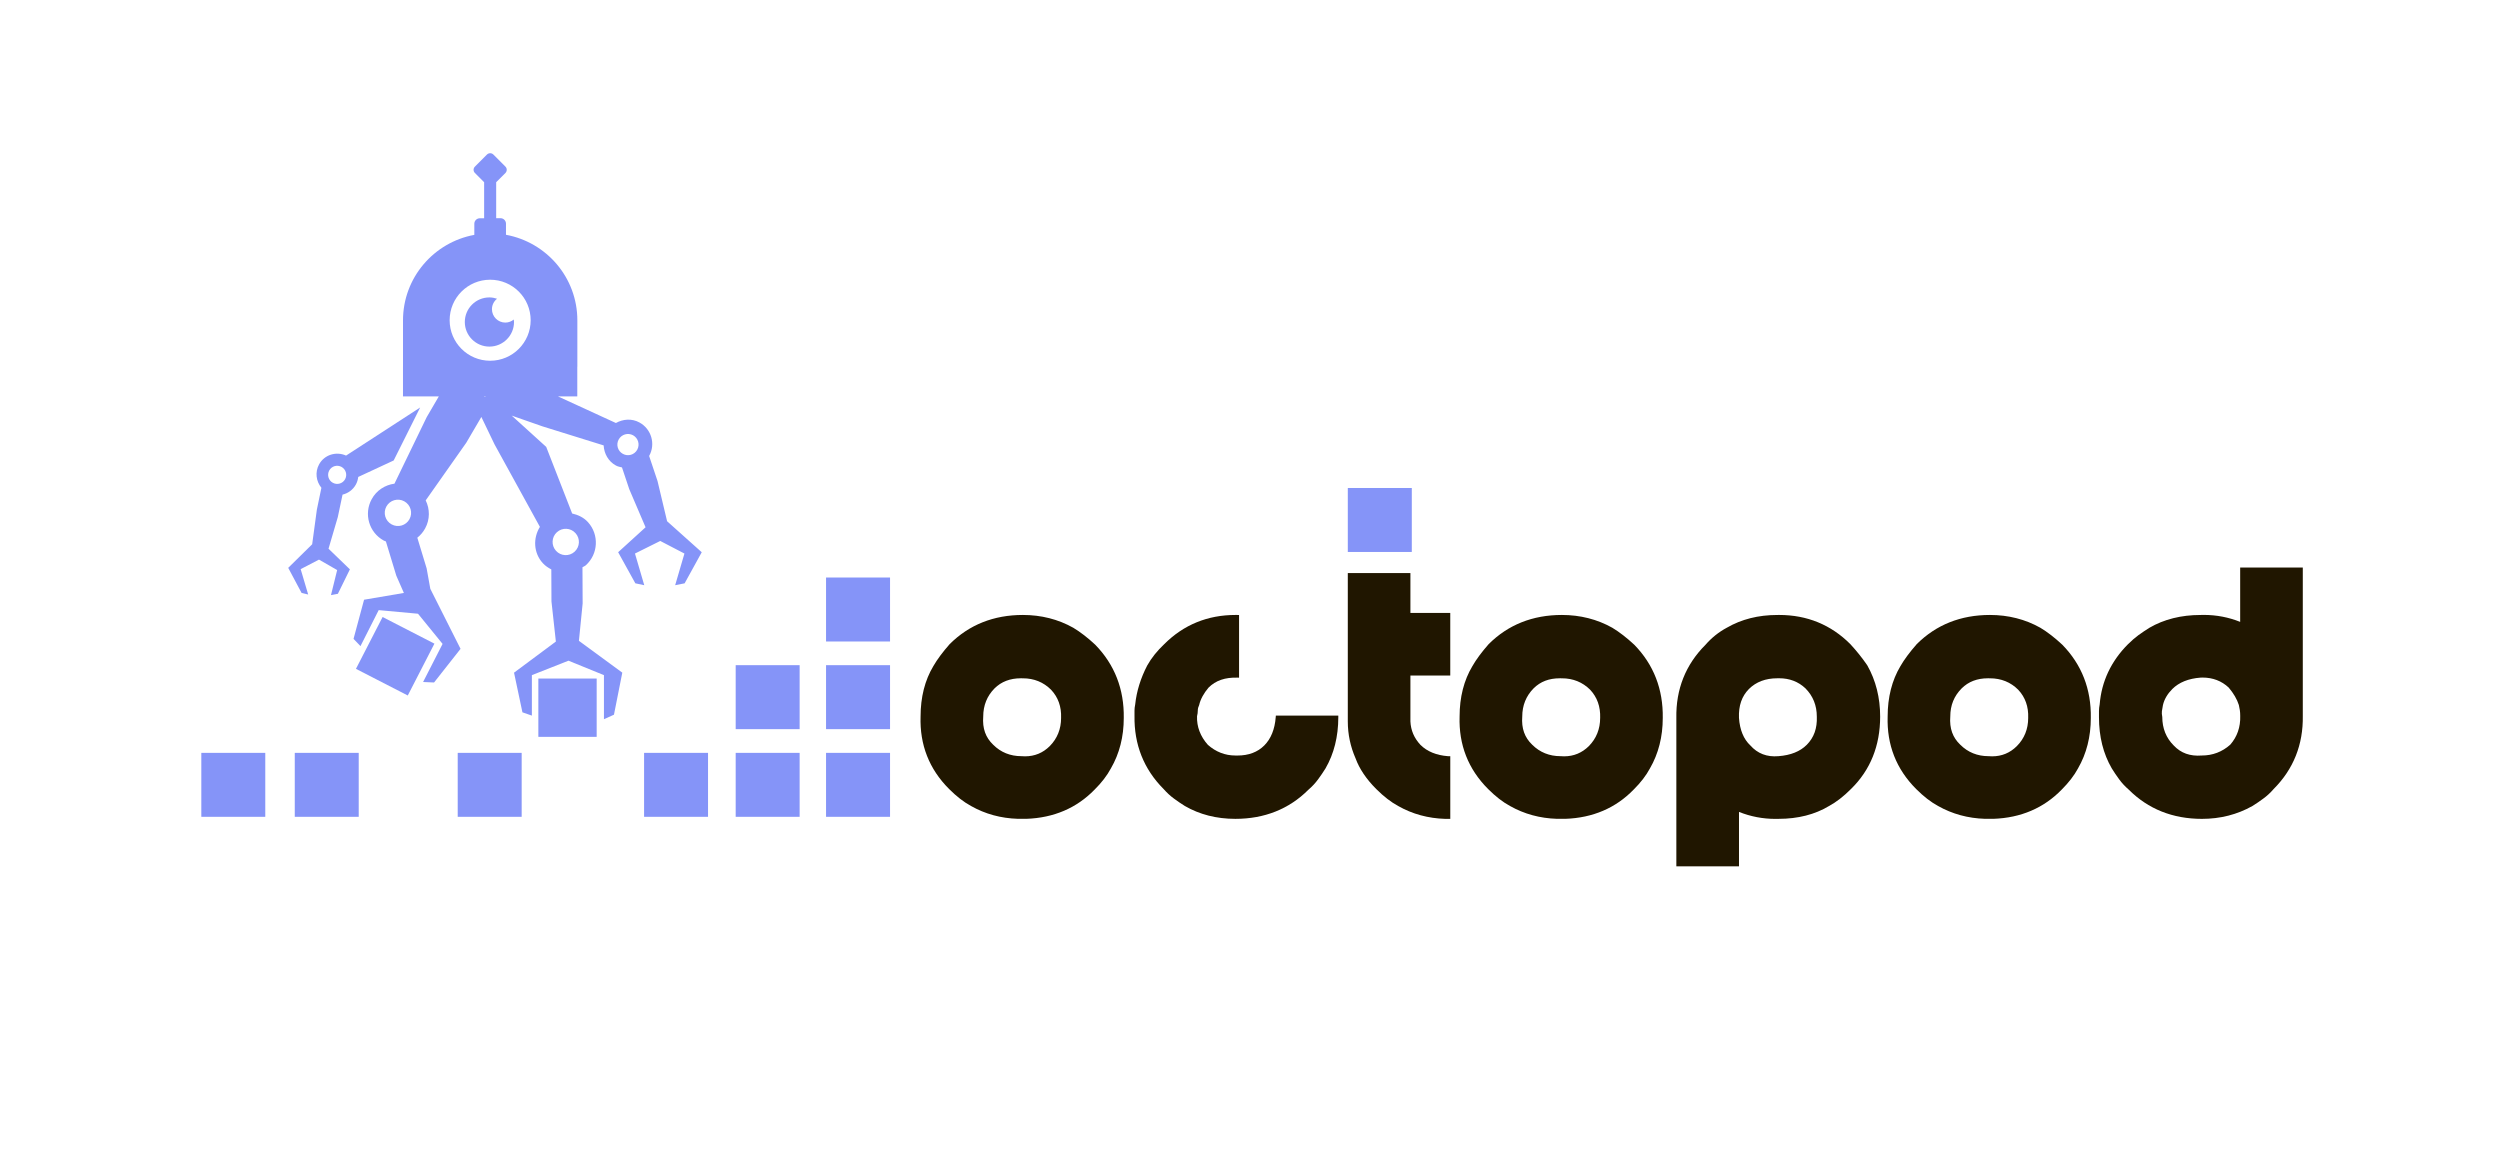 <svg enable-background="new 0 0 117 54" height="54" viewBox="0 0 117 54" width="117" xmlns="http://www.w3.org/2000/svg"><g fill="#8594f8"><path d="m16.031 23.149c.257-.063.487-.224.624-.474.062-.113.096-.232.11-.354l1.659-.771 1.239-2.479-3.467 2.25c-.463-.209-1.015-.041-1.263.412-.198.363-.14.794.109 1.095l-.213 1.025-.219 1.618-1.121 1.104.624 1.172.31.076-.352-1.188.858-.446.85.489-.289 1.173.323-.062.562-1.144-1-.965.435-1.483zm-.455-.555c-.205-.111-.28-.37-.168-.575.111-.206.368-.28.574-.169.206.114.28.371.169.577-.112.205-.369.281-.575.167z"/><path d="m31.22 24.394-.447-1.879-.394-1.177c.002-.003.004-.004.005-.006.305-.557.1-1.254-.456-1.559-.36-.198-.771-.163-1.104.024l-2.715-1.247h.908v-1.383h.003s0-1.656 0-2.174c0-2.001-1.441-3.656-3.34-4.005v-.519c0-.142-.114-.257-.256-.257h-.203v-1.684l.432-.431c.083-.083.083-.218 0-.3l-.563-.564c-.082-.083-.217-.083-.301 0l-.562.564c-.085.082-.085.217 0 .3l.43.431v1.687h-.201c-.143 0-.258.115-.258.257v.52c-1.897.35-3.338 2.005-3.338 4.004v2.15h-.001v1.406h1.677l-.566.969-1.51 3.115c-.436.058-.841.311-1.066.727-.378.691-.124 1.56.567 1.936.032.018.065.027.099.042l.486 1.6.355.809-1.863.317-.493 1.832.325.339.852-1.684 1.84.169 1.15 1.412-.912 1.783.513.023 1.24-1.575-1.415-2.809-.172-.957-.436-1.435c.146-.115.271-.261.366-.435.231-.422.224-.909.026-1.312l1.899-2.698.706-1.206.617 1.283 2.123 3.861c-.326.526-.303 1.216.135 1.697.116.128.255.218.399.294l.007 1.499.206 1.877-1.958 1.456.393 1.856.442.154v-1.894l1.713-.676 1.66.676v2.062l.469-.211.39-1.968-2.03-1.489.174-1.749-.008-1.694c.052-.035.111-.052.159-.095.583-.528.627-1.431.099-2.015-.203-.224-.467-.343-.741-.406l-1.214-3.117-1.614-1.464 1.442.504 2.86.89c.022.382.215.746.575.942.091.05.188.065.283.089l.341 1.018.763 1.783-1.283 1.167.804 1.455.418.089-.435-1.482 1.183-.589 1.132.589-.434 1.482.443-.088.801-1.455zm-12.056-.097c-.164.299-.537.408-.836.245s-.409-.538-.246-.837c.164-.298.538-.408.837-.244s.408.538.245.836zm6.899.611c.252-.229.642-.211.87.043.229.251.21.64-.043.87-.253.229-.642.209-.87-.044-.227-.251-.209-.642.043-.869zm-3.372-6.334-.038-.022h.086zm.248-1.691c-1.048 0-1.896-.849-1.896-1.896s.849-1.896 1.896-1.896 1.896.849 1.896 1.896-.849 1.896-1.896 1.896zm6.885 4.161c-.132.243-.433.33-.672.198-.243-.131-.33-.433-.198-.673.131-.24.432-.329.674-.198.24.133.326.433.196.673z"/><path d="m23.649 15.097c-.345 0-.626-.281-.626-.627 0-.199.095-.374.239-.489-.113-.037-.231-.062-.358-.062-.636 0-1.151.516-1.151 1.151s.516 1.151 1.151 1.151 1.152-.516 1.152-1.151c0-.04-.008-.078-.012-.117-.106.088-.243.144-.395.144z"/><path d="m9.422 35.234h2.993v2.993h-2.993z"/><path d="m34.43 35.234h2.993v2.993h-2.993z"/><path d="m30.143 35.234h2.993v2.993h-2.993z"/><path d="m38.659 35.234h2.995v2.993h-2.995z"/><path d="m34.43 31.13h2.993v2.994h-2.993z"/><path d="m38.659 31.13h2.995v2.994h-2.995z"/><path d="m38.659 27.028h2.995v2.994h-2.995z"/><path d="m21.421 35.234h2.993v2.993h-2.993z"/><path d="m17.136 29.362h2.728v2.729h-2.728z" transform="matrix(.889 .457 -.457 .889 16.09 -5.058)"/><path d="m25.195 31.756h2.729v2.729h-2.729z"/><path d="m13.795 35.234h2.993v2.993h-2.993z"/></g><path d="m50.229 29.379c-.709-.398-1.502-.599-2.358-.599-1.364 0-2.517.458-3.427 1.366-.326.369-.583.716-.762 1.026-.397.66-.599 1.455-.599 2.358-.044 1.325.404 2.466 1.333 3.394.346.347.692.615 1.029.797.661.375 1.398.576 2.196.6h.394.002c1.28-.045 2.353-.505 3.189-1.366.328-.324.586-.661.765-.996.398-.686.601-1.479.601-2.358.021-1.347-.429-2.498-1.334-3.427-.349-.326-.694-.593-1.029-.795zm-.57 4.221c0 .52-.18.965-.533 1.321-.316.314-.704.475-1.152.475-.054 0-.108-.002-.171-.007-.521 0-.966-.18-1.319-.533-.358-.338-.512-.768-.469-1.321 0-.521.179-.964.532-1.321.315-.312.728-.47 1.224-.47.031 0 .063.001.1.001.519 0 .965.181 1.317.533.333.352.492.796.471 1.322z" fill="#201600"/><path d="m59.704 33.562c-.043.567-.224 1.013-.536 1.326s-.734.471-1.255.471c-.031 0-.063 0-.098-.001-.479 0-.914-.169-1.286-.499-.354-.396-.524-.852-.508-1.337.024-.094.037-.188.037-.283 0-.075.02-.151.063-.244.062-.271.212-.546.438-.813.336-.336.776-.484 1.351-.469l.078.002v-2.934l-.166-.001c-1.305 0-2.427.459-3.331 1.362-.332.312-.601.646-.8 1.001-.309.596-.499 1.21-.563 1.82-.023.109-.033.212-.033.292v.246c-.022 1.343.435 2.494 1.358 3.421.159.18.323.331.487.45.157.118.329.234.513.349.687.398 1.479.601 2.362.601 1.363 0 2.516-.459 3.418-1.362.177-.152.328-.315.452-.485.124-.167.241-.34.35-.515.396-.686.598-1.49.598-2.393v-.076h-2.923z" fill="#201600"/><path d="m66.009 26.82h-2.932v6.943c0 .599.123 1.181.363 1.727.177.486.502.971.967 1.436.351.351.698.618 1.032.797.661.375 1.398.576 2.195.6h.239v-2.933h-.103c-.548-.042-.982-.221-1.293-.53-.296-.319-.45-.678-.47-1.096v-2.148h1.865v-2.931h-1.865v-1.865z" fill="#201600"/><path d="m75.456 29.379c-.71-.398-1.503-.599-2.36-.599-1.365 0-2.517.458-3.427 1.366-.328.372-.583.719-.759 1.026-.398.663-.601 1.457-.601 2.359-.043 1.324.405 2.465 1.332 3.393.348.349.694.617 1.029.797.663.375 1.401.576 2.197.6h.393.002c1.28-.045 2.354-.505 3.19-1.366.333-.33.59-.665.766-.996.397-.686.599-1.479.599-2.358.021-1.345-.425-2.497-1.333-3.427-.35-.326-.694-.593-1.028-.795zm-.569 4.221c0 .518-.179.963-.532 1.321-.319.314-.706.475-1.153.475-.054 0-.109-.002-.171-.007-.522 0-.965-.18-1.321-.533-.358-.338-.511-.77-.469-1.321 0-.52.18-.964.532-1.321.32-.317.722-.47 1.227-.47.031 0 .062.001.097.001.521 0 .965.181 1.32.533.331.352.488.796.47 1.322z" fill="#201600"/><path d="m86.594 30.144c-.903-.905-2.024-1.364-3.329-1.364l-.092.001c-.88 0-1.675.2-2.359.597-.378.202-.715.473-.999.8-.928.927-1.386 2.08-1.362 3.423v6.943h2.932v-2.547c.539.217 1.113.327 1.703.327.052 0 .103-.002.151-.002.902 0 1.698-.202 2.357-.599.336-.181.683-.448 1.03-.798.906-.884 1.365-2.024 1.365-3.391 0-.881-.201-1.686-.604-2.399-.242-.353-.509-.684-.793-.991zm-1.567 3.394c.021.549-.134.981-.47 1.319-.311.312-.756.49-1.325.532-.539.048-.981-.123-1.317-.504-.312-.29-.492-.725-.531-1.288-.022-.571.131-1.013.466-1.352.335-.333.781-.501 1.327-.501.029 0 .06-.001.09-.001.48 0 .894.157 1.226.47.356.358.534.801.534 1.325z" fill="#201600"/><path d="m95.488 29.379c-.708-.398-1.501-.599-2.359-.599-1.364 0-2.516.458-3.426 1.366-.326.372-.584.718-.761 1.026-.398.665-.6 1.459-.6 2.358-.043 1.325.404 2.465 1.332 3.394.343.345.689.613 1.029.797.664.375 1.402.576 2.195.6h.396.002c1.279-.045 2.354-.505 3.19-1.366.328-.328.588-.663.766-.996.396-.686.598-1.479.598-2.358.023-1.345-.425-2.497-1.333-3.427-.351-.328-.697-.596-1.029-.795zm-.569 4.221c0 .521-.18.966-.534 1.321-.316.314-.702.475-1.15.475-.053 0-.108-.002-.17-.007-.522 0-.966-.18-1.321-.533-.359-.337-.513-.768-.471-1.321 0-.528.176-.959.535-1.321.315-.312.726-.47 1.224-.47.032 0 .063.001.098.001.522 0 .968.181 1.32.533.332.352.49.797.469 1.322z" fill="#201600"/><path d="m104.84 26.56v2.544c-.541-.217-1.113-.326-1.702-.326-.051 0-.104.002-.154.003-.9 0-1.707.2-2.395.601-.162.102-.33.213-.514.346-.161.12-.318.256-.481.417-.796.796-1.242 1.748-1.329 2.819-.021.107-.033.213-.033.309v.295c0 .903.201 1.71.6 2.394.104.167.216.336.348.514.121.166.273.331.447.481.908.907 2.059 1.366 3.424 1.366.859 0 1.653-.202 2.36-.601.18-.111.353-.229.513-.349.166-.12.331-.271.483-.447.927-.928 1.386-2.08 1.364-3.423v-6.943zm-.466 8.293c-.378.336-.825.505-1.33.505-.548.043-.977-.111-1.315-.47-.354-.354-.533-.798-.535-1.335-.021-.103-.026-.192-.017-.271.013-.084.029-.183.049-.286.062-.268.21-.521.438-.75.313-.312.761-.492 1.324-.533.029-.002.062-.003.091-.003.481 0 .895.16 1.223.468.229.27.391.547.476.818.016.072.035.159.046.239.012.08.018.17.018.27.016.524-.143.978-.468 1.348z" fill="#201600"/><path d="m63.077 22.838h2.995v2.994h-2.995z" fill="#8594f8"/></svg>
